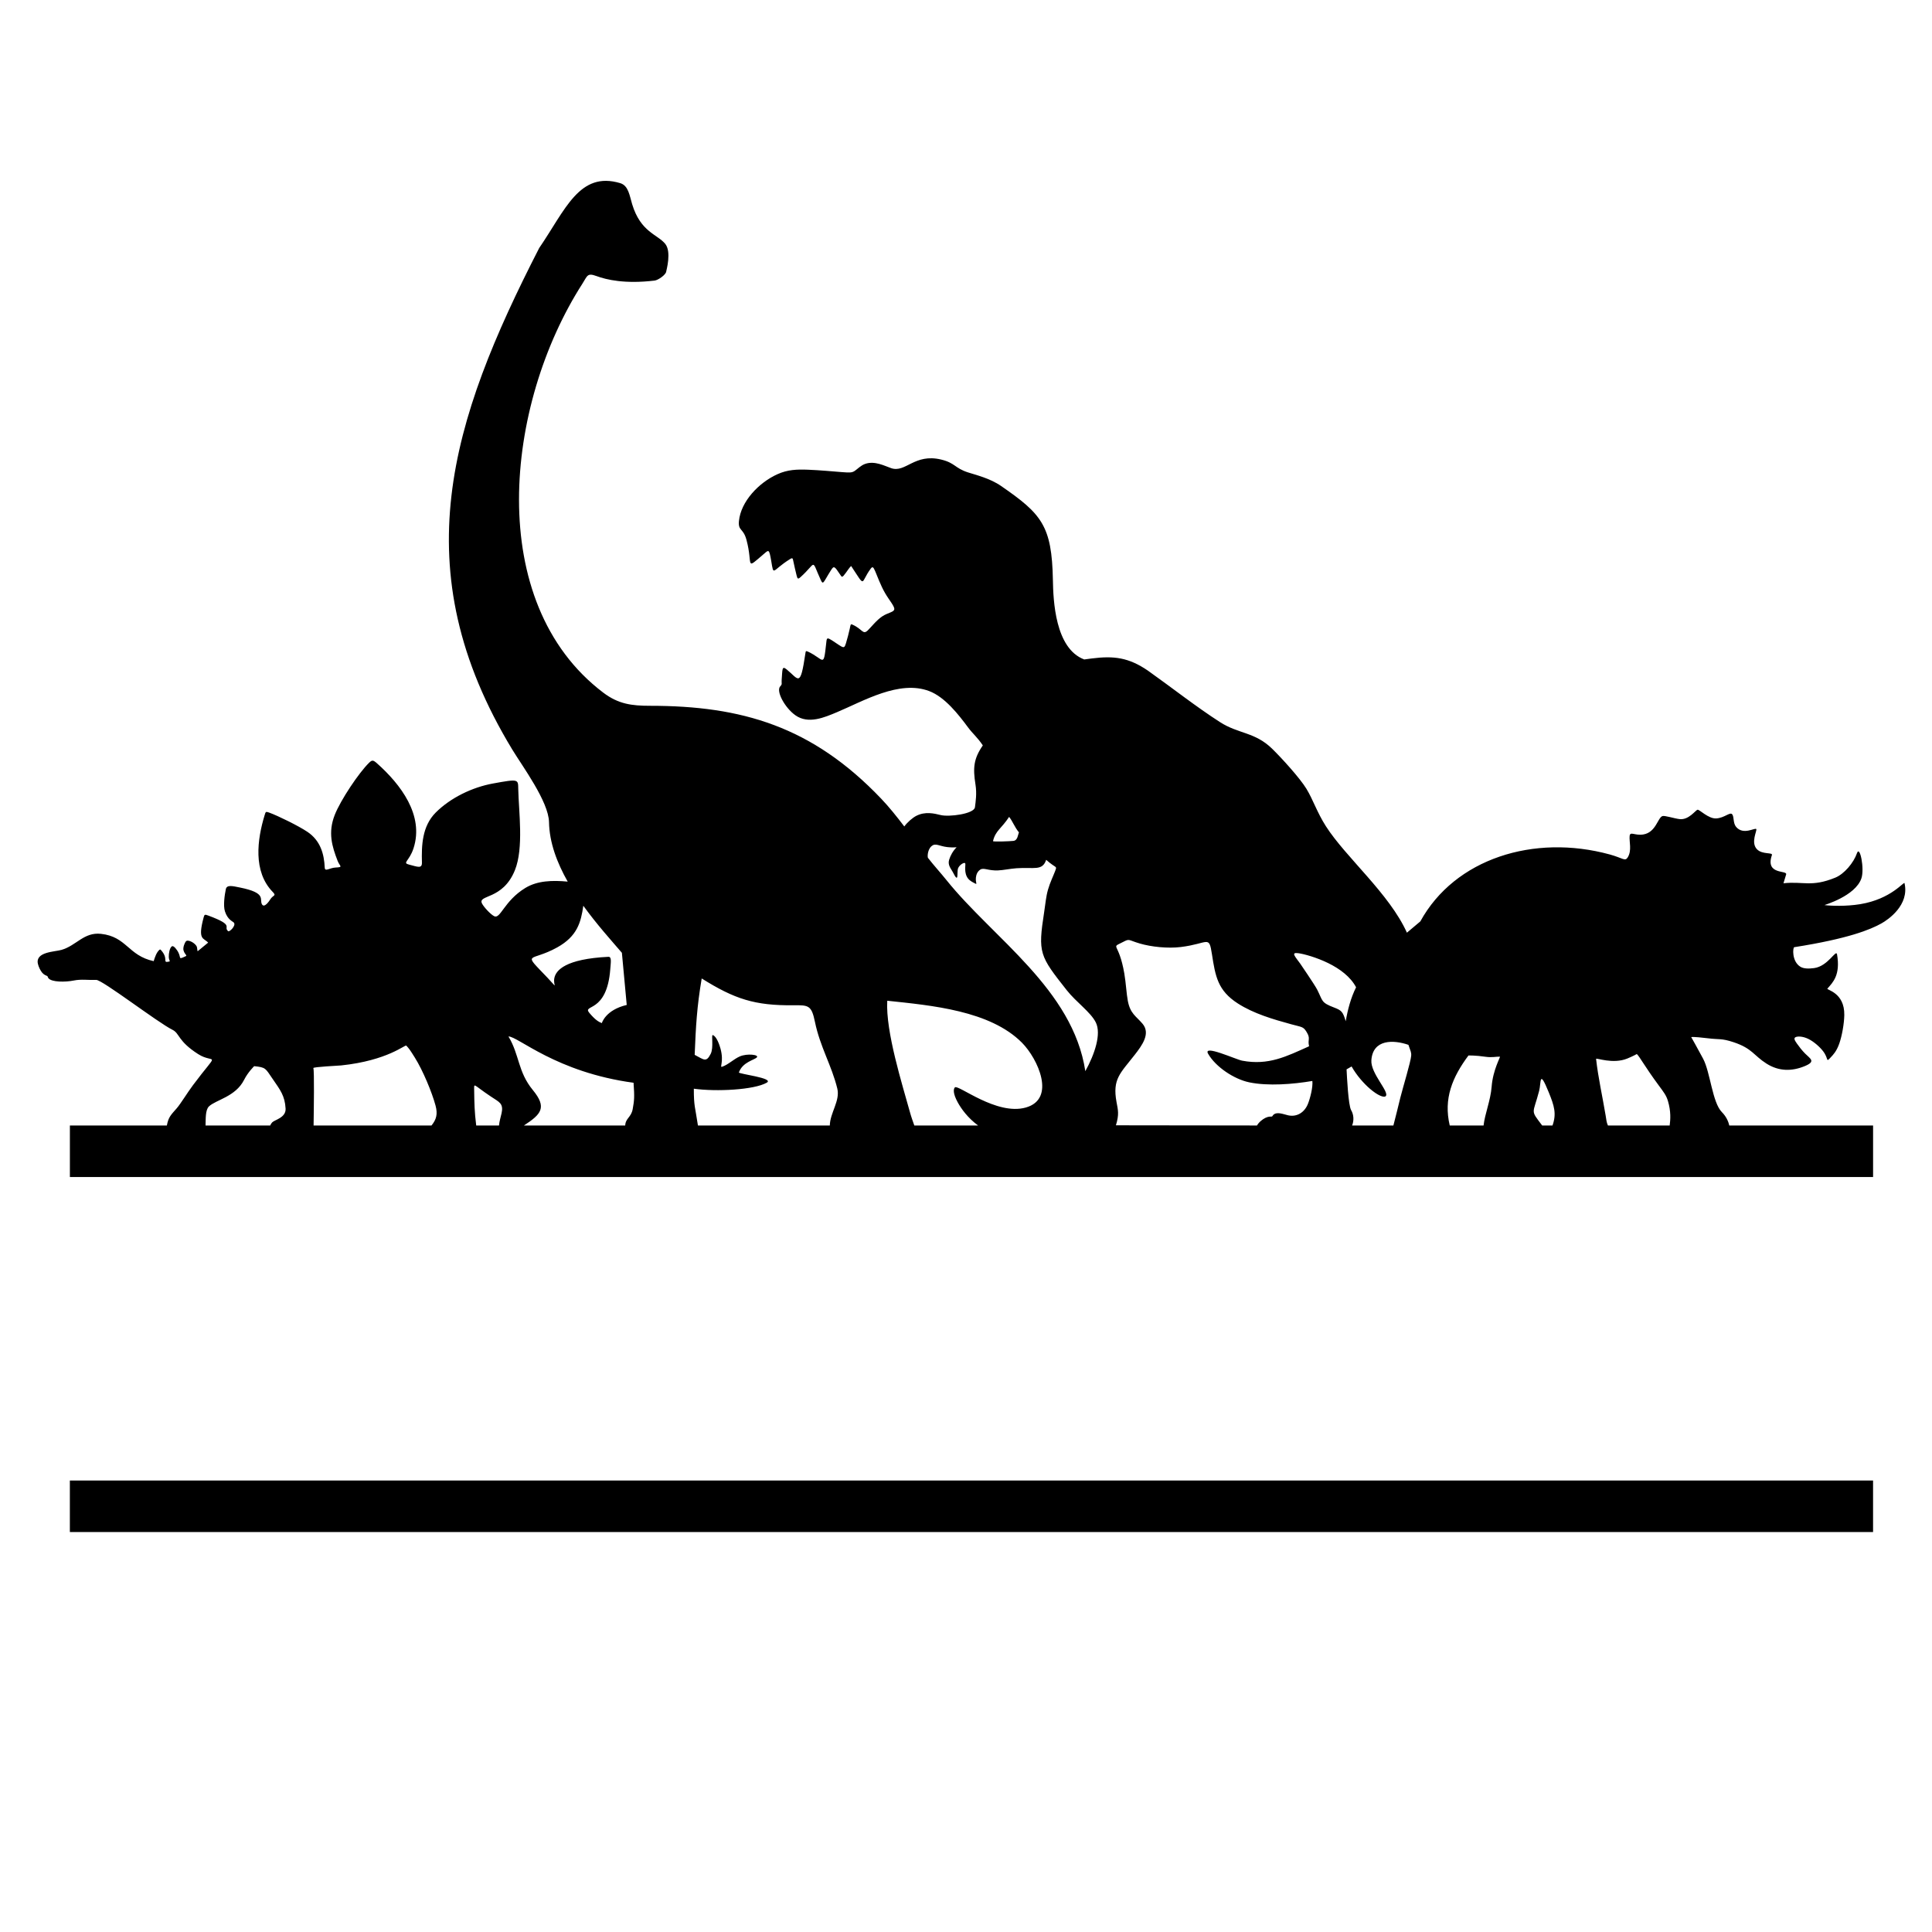 <svg xmlns:xlink="http://www.w3.org/1999/xlink" viewBox="0 0 30000 30000" style="shape-rendering:geometricPrecision; text-rendering:geometricPrecision; image-rendering:optimizeQuality; fill-rule:evenodd; clip-rule:evenodd" version="1.1" height="300mm" width="300mm" xml:space="preserve" xmlns="http://www.w3.org/2000/svg">
 <defs>
  <style type="text/css">
   
    .fil0 {fill:black}
   
  </style>
 </defs>
 <g id="Layer_x0020_1">
  <path d="M16852.9 16632.98c-192.62,-1271.16 -1431.55,-2064.47 -2154.97,-2965.38 -93.51,-116.46 -196.28,-227.66 -289.03,-347.22 -9.99,-24.34 -5.34,-154.71 80.59,-197.69 56.27,-28.14 121.67,29.8 271.58,35.07 40.01,1.4 45.54,1.27 93.35,-1.4 -56.64,54.71 -97.76,131.6 -116.8,195.5 -24.87,83.51 33.28,141.41 56.35,187.49 101.93,203.64 59.67,6.47 83.11,-56.67 19.3,-51.96 100.71,-103.99 111.65,-74.6 8.44,22.67 -25.96,147.77 44.64,235.23 30.67,37.99 78.76,59.67 102.99,72.75 55.34,29.84 -4.07,-17.15 24.47,-126.9 10.93,-42.02 38.47,-72.61 62.77,-87.24 53.9,-32.45 123.64,20.17 273.48,13.72 85,-3.66 185.28,-26.4 287.96,-33.7 272.27,-19.35 399.73,47.15 460.2,-130.69 157.93,141.7 172.28,83.79 137.52,177.89 -22.41,60.64 -77.79,174.03 -109.42,284.77 -31.65,110.76 -39.57,218.87 -59.34,346.75 -98.97,640.07 -72.22,679.44 350.7,1215.58 146.69,185.97 370.54,338.89 450.91,499.67 88.43,176.92 -16.14,492.35 -162.71,757.07zm886.52 -738.61c-100.34,-117.04 -188.88,-154.44 -226.77,-353.33 -21.09,-110.75 -29,-276.87 -54.06,-423.22 -87.26,-509.81 -225.33,-384.14 -15.82,-493.08 100.87,-52.46 73.81,-27.34 257.09,26.37 177.24,51.95 433.62,79.18 636.8,54.04 432.02,-53.44 435.2,-191.64 482.54,113.4 52.91,340.93 89.19,562.16 402.13,763.38 245.33,157.76 547.83,245.88 829.28,323.01 164.2,44.98 184.67,33.88 236,116.01 69.03,110.45 14.86,113.69 40.56,225.56 -351.46,157.69 -628.91,300.74 -1039.02,223.66 -95.9,-18.02 -615.12,-258.01 -528.56,-107.24 119.05,207.36 406.46,395.27 637.9,443.45 293.91,61.16 681,29.67 980.68,-21.15 10.59,95.21 -33.1,265.34 -67.84,353.74 -53.91,137.23 -175.34,210.05 -309.82,179.3 -74.36,-17 -178.09,-62.54 -232.04,-2.64 -11.87,13.19 -9.23,21.1 -23.74,22.43 -14.5,1.31 -46.15,-3.96 -94.92,19.76 -43.98,21.4 -102.03,66.48 -131.35,118.73l-2190.59 -2.83c51.94,-171.8 33.27,-231.64 9.43,-361.13 -66.08,-359.03 58.93,-446.61 282.14,-733.03 115.72,-148.49 251.06,-332.29 119.98,-485.19zm3555.21 568.96c23.1,-329.82 344.91,-318.98 575.38,-239.02 33.17,97.13 47.38,116.09 42.65,170.58 -8.55,98.35 -125.59,481.16 -168.2,649.08 -35.76,140.92 -73.37,306.13 -107.89,432.58l-640.79 0c32,-81.57 24.06,-171.12 -15.68,-238.69 -43.5,-73.96 -65.35,-523.94 -70.62,-633.12 26.33,-14.36 52.33,-29.28 78.04,-44.62 78.85,140 188.91,262.76 282.07,343.77 126.54,110.03 221.9,143.03 247.58,117.35 63.64,-63.64 -236.91,-353.02 -222.54,-557.91zm1216.99 1013.22c-98.86,-416.69 39.79,-749.37 290.63,-1087.05 0,0 111.57,-2.91 261.74,19.6 106.45,15.95 176.08,-4.57 226.35,-1.28 13.28,0.86 -107.93,200.65 -128.23,466.5 -16.28,213.25 -105.54,421.62 -125.21,602.23l-525.28 0zm1388.49 -538.68c33.18,-127.75 -3.66,-350.68 149.46,25.22 85.24,209.23 122.39,331.39 57.71,513.46l-160.2 0c-189.77,-250.75 -143.84,-165.68 -46.97,-538.68zm1033.01 388.03c-50.75,-304.47 -117.36,-595.93 -149.24,-883.65 -2.3,-20.83 261.48,85.99 483.27,-4.73 91.18,-37.3 149.3,-70.59 149.3,-70.59 45.29,41.29 124.04,194.72 338.71,485.16 80.54,108.97 118.46,156.36 144.52,244.01 48.42,162.88 39.05,287.74 26.91,380.45l-958.83 0c-23.08,-50.87 -24.64,-90.64 -34.64,-150.65zm-4742.08 -2360.89c-83.11,-114.95 -148.92,-179.23 -33.16,-164.14 88.82,11.57 285.74,65.64 466.42,154.25 183,89.75 347.89,213.83 432.84,375.33 -80.8,162.18 -130.26,347.24 -160.7,527.19 -43.11,-143.11 -61.88,-167.81 -178.11,-211.78 -211.24,-79.93 -173.95,-101.84 -266.71,-281.72 -38.49,-74.63 -260.82,-399.12 -260.58,-399.13zm-6058.03 2316.88c-120.61,-436.87 -383.63,-1264.36 -355.67,-1742.54 687.81,72.96 1595.78,152.83 2091.2,651.17 248.02,249.47 534.09,873.29 60.1,1007.13 -455.75,128.7 -1053.04,-364.65 -1101.42,-312.62 -24.73,26.6 -29.28,96.76 43.33,230.21 56.18,103.3 158.62,244.54 316.95,361.31l-989.98 0c-21.22,-61.77 -46.91,-130.92 -64.51,-194.66zm-3237.09 -2088.41c510.46,319.58 823.85,422.53 1423.68,416.23 236.08,-2.49 281.65,-0.55 335.08,259.24 79.73,387.66 260.67,678.53 347.15,1034.94 45.78,188.69 -113.23,377.05 -116.49,572.66l-2047.79 0c-43.31,-290.64 -64.23,-294.16 -63.84,-571.19 351.21,48.86 937.43,17.84 1131.76,-93.27 126.49,-72.32 -440.79,-135 -431.87,-159.74 58.03,-161.09 238.02,-191.42 278.49,-233.25 39.7,-41.04 -149.31,-65.41 -265,-14.85 -92.99,40.64 -182.8,130.36 -274.09,160.14 -44.22,14.43 31.12,-70.19 -24.08,-277.67 -14.07,-52.9 -60.9,-195.62 -121.52,-214.11 -25.62,-7.81 17.17,194.41 -31.75,291.54 -70.71,140.4 -106.82,88.17 -248.88,15.46 18.32,-449.53 34.59,-744.32 109.15,-1186.13zm-9810.73 3083.07l27999.99 0 0 -800 -2233.2 0c-13.94,-64.99 -48.56,-140.68 -115.33,-208.31 -147.93,-149.86 -178.93,-618.41 -290.52,-828.24 -87.45,-164.41 -184.95,-335.93 -184.95,-335.93 33.15,-7.1 185.74,8.89 259.18,18.37 177.62,22.91 206.66,-2.94 400.34,61.6 289.72,96.55 310.42,205.49 509.35,331.65 192.92,122.36 392.76,119.59 585.13,42.64 188.05,-75.22 98.68,-114.51 14.21,-198.98 -47.37,-47.38 -94.75,-108.99 -127.92,-156.37 -33.16,-47.37 -52.12,-80.53 -21.31,-97.12 30.78,-16.57 111.34,-16.57 198.99,26.06 87.66,42.64 182.41,127.92 232.16,194.26 90.01,120.02 34.27,180.41 120.82,87.65 33.16,-35.54 85.28,-87.65 127.93,-208.47 42.64,-120.82 75.8,-310.34 78.17,-443 6.3,-353.15 -280.87,-390.06 -262.41,-411.05 84.61,-96.13 205.18,-210.12 149.68,-532.26 -14.66,-85.1 -137.91,184.67 -356.33,213.66 -88.02,11.68 -163.46,9.46 -213.21,-21.33 -135.41,-83.82 -118.4,-299.75 -94.65,-303.48 839.81,-131.91 1182.79,-273.17 1354.51,-369.64 102.33,-57.49 435.91,-283.26 357.56,-624.28 -7.64,-33.26 -203.04,246.52 -688.78,326.12 -218.92,35.87 -453.02,27.01 -554.34,14.21 -5.96,-0.74 478.35,-138.72 573.3,-414.57 51.48,-149.59 -23.65,-520.48 -68.29,-391.82 -51.94,149.71 -197.81,323.74 -337.57,380.6 -370.86,150.88 -492.55,53.53 -803.97,86.87 0,0 28.56,-91.77 41.54,-137.26 20.3,-71.07 -329.38,13.24 -220.92,-300.73 15.68,-45.4 -150.72,-3.78 -233.33,-91.27 -98.8,-104.61 4.91,-286.45 -9.51,-311.7 -16.31,-28.57 -200.26,99.94 -312.76,-34.01 -49.75,-59.21 -29.82,-150.5 -59.36,-193.28 -33.36,-48.31 -119.82,56.02 -253.49,61.59 -117.74,4.91 -256.79,-139.17 -285.19,-135.14 -31.85,4.54 -135.05,161.01 -277.35,145.89 -83.28,-8.86 -235.39,-59.89 -269.63,-47.19 -73.3,27.19 -100.37,252.7 -295.46,285.18 -132.81,22.12 -204.69,-53 -213.22,23.69 -9.42,84.82 38.4,225.32 -30.78,334.03 -41.35,64.99 -75.3,8.32 -279.56,-47.38 -1176.13,-320.75 -2404.18,65.06 -2939.78,1039.72 -69,57.81 -137.99,115.63 -208.35,175.45 -272.19,-605.67 -947.95,-1168.29 -1258.16,-1653.28 -137.08,-214.3 -198.85,-411.22 -302.07,-581.05 -100,-164.53 -380.04,-472.86 -531.58,-621.19 -267.66,-262 -522.84,-229.62 -809.16,-413.4 -369.95,-237.43 -756.81,-542.17 -1120.1,-799.88 -300.78,-205.92 -531.28,-232.6 -873.31,-189.34 -40.61,5.13 -78.98,10.78 -116.19,15.35 -453.4,-170.24 -480.9,-919.14 -486.66,-1234.77 -15.43,-843.97 -176.39,-1024.84 -804.14,-1458.64 -174.64,-120.69 -393.28,-171.79 -515.4,-211.55 -206.47,-67.23 -197.46,-146.16 -414.59,-198.78 -414.97,-100.59 -552.91,210.16 -776.66,133.46 -104.97,-35.98 -255.67,-117.92 -403.23,-66.73 -69.58,24.15 -120.7,80.94 -163.3,109.34 -42.59,28.39 -76.68,28.39 -201.62,18.45 -124.95,-9.94 -340.76,-29.81 -519.65,-36.91 -178.91,-7.11 -320.9,-1.42 -478.5,69.58 -290.49,130.84 -568.5,424.67 -597.76,726.95 -15.14,156.46 66.57,107.21 116.44,291.08 107.55,396.57 -34.33,480.03 275.45,215.81 70.39,-60.04 77.04,-75.69 109.33,113.58 42.14,246.9 7.62,148.41 288.22,-26.96 45.44,-28.4 45.44,-17.04 56.8,38.33 11.36,55.37 34.07,154.77 48.27,210.14 14.2,55.36 19.89,66.73 62.47,28.39 255.83,-230.29 159.7,-291.41 312.37,42.59 40.4,88.37 39.66,39.36 160.45,-150.49 45.37,-71.32 53.79,-62.05 140.56,68.15 28.44,42.66 29.46,56.9 90.88,-28.4 25.55,-35.5 59.62,-86.61 80.92,-103.65 232.48,350.44 138.51,265.81 301.41,44.28 29.44,-40.03 41.2,-35.32 73,38.84 31.77,74.16 83.57,217.77 150.66,334.31 67.1,116.54 149.51,206 144.8,253.09 -4.71,47.09 -96.53,51.79 -185.99,110.65 -89.46,58.85 -176.57,171.86 -226.01,218.95 -77.23,73.54 -80.64,-20.17 -236.61,-89.47 -31.78,-14.12 -29.43,0 -42.37,61.22 -12.95,61.21 -41.21,169.5 -60.04,229.53 -18.84,60.04 -28.25,71.81 -76.52,44.74 -48.26,-27.08 -135.37,-93 -178.92,-114.18 -43.55,-21.2 -43.55,2.34 -51.19,71.75 -42.63,387.18 -31.21,243.58 -279.58,127.18 -37.67,-17.65 -37.67,-10.59 -43.82,30.55 -79.82,534.22 -100.62,399.83 -289.82,244.42 -76.97,-63.23 -64.46,2.53 -78.07,166.12 -4.26,51.12 13.21,61.2 -20.92,95.32 -71.92,71.91 68.58,332.1 232.87,449.45 202.14,144.36 453.02,34.26 645.62,-46.4 411.18,-172.19 969.04,-505.16 1434.06,-327.99 243.01,92.56 452.67,361.41 603.98,565.37 70.52,95.07 144.64,152.64 228.07,277.9 -142.92,206.55 -155.16,349.03 -113.74,608.59 22.37,140.26 2.54,264.68 -8.63,351.98 -13.16,102.9 -402.31,153.93 -534.28,120.41 -102.13,-25.93 -238.99,-56.66 -374.12,11.51 -60.78,30.67 -139.66,99.36 -188.68,166.04 -117.6,-154.53 -235.35,-301.73 -358.18,-430.64 -1073.19,-1126.4 -2170.87,-1443.06 -3588.91,-1443.06 -284.79,0 -492.43,-26.23 -726.96,-203.96 -1848.08,-1400.35 -1533.24,-4466.86 -323.29,-6351.98 76.93,-119.87 72.68,-170.36 216.78,-117.22 157.61,58.11 444.55,125.36 903.39,70.43 56.86,-6.81 178.81,-92.83 180.83,-143.3 0.45,-11.62 85.69,-304.49 -16.58,-428.06 -123.59,-149.36 -380.59,-180.77 -512.47,-613.55 -40.44,-132.76 -56.88,-289.47 -185.56,-327.98 -634.66,-189.92 -851.24,413.51 -1258.38,1007.68 -1376.57,2684.12 -2118.25,4985 -417.17,7788.52 158.51,261.24 564.15,807.61 569.91,1127.13 5.71,316.33 124.68,630.6 290.03,922.48 -234.32,-22.01 -470.05,-16.41 -658.51,98.85 -331.43,202.72 -385.48,488.91 -484.17,437.57 -56.93,-29.64 -159.06,-140.53 -187.28,-195.3 -73.95,-143.61 321.28,-49.35 510.2,-518.43 139.22,-345.73 59.15,-910.05 52.02,-1258.76 -3.13,-153.7 12.25,-161.59 -394.83,-87.08 -321.09,58.77 -658.5,222.52 -886.21,450.2 -212.65,212.62 -221.87,511.84 -214.63,776.27 2.78,101.33 -70.16,65.18 -196.31,33.55 -116.73,-29.26 -0.38,-50.49 65.67,-254.18 166.75,-514.22 -199.89,-992.61 -568.22,-1320.31 -59.43,-52.98 -76.94,-51.53 -121.34,-8.32 -157.43,153.26 -443.65,579.67 -534.39,812.07 -106.48,272.69 -42.15,485.88 45.69,712.67 33.08,85.52 94.38,96.49 -34.53,102.86 -89.53,4.42 -162.83,70.55 -165.85,1.58 -9.27,-211.44 -65.7,-419.64 -268.82,-556.01 -138.94,-93.29 -455.59,-248.67 -594.64,-299.31 -54.23,-19.75 -53.71,-12.77 -70.71,43.18 -112.34,369.52 -184.05,872.55 128.1,1190.8 60.68,61.87 1.1,47.3 -39,113.08 -14.38,23.59 -91.96,140.23 -128.77,78.9 -46.51,-77.5 81.08,-176.92 -344.25,-262.43 -115.36,-23.19 -202.82,-45.86 -217.71,26.17 -17.95,86.8 -43.27,254.27 -13.61,345.36 42.82,131.49 121.44,153.69 138.54,174.26 37.84,45.47 -68.95,150.32 -89.54,132.24 -82.26,-72.13 110.06,-86.82 -302.69,-240.36 -57.65,-21.46 -64.2,-22.51 -77.03,25.3 -96.69,360.3 -1.13,314.58 69.6,392.98l-162.95 133.65c-4.64,-0.92 -6.79,-50.8 -11.87,-66.53 -18.42,-57.02 -139.35,-125.29 -171.59,-85.84 -19.17,23.47 -48.75,98.02 -35.41,141.2 21.92,70.88 64.22,74.43 30.44,89.87 -120.03,54.87 -62.89,28.37 -114.82,-67.12 -11.51,-21.18 -66.34,-107.25 -97.03,-87.51 -34.56,22.21 -49.69,110.72 -47.87,164.36 1.91,56.42 29.53,67.05 4.63,72.23 -113.09,23.52 -1.24,-37.41 -122.23,-174.54 -13.88,-15.74 -18.52,-16.67 -30.55,-5.56 -42.98,39.69 -66.24,108.38 -86.61,173.52 -399.79,-87.56 -417.19,-380.38 -818.58,-424.13 -265.18,-28.91 -381.74,182.73 -612.64,249.12 -106.92,30.73 -407.91,29.38 -366.62,215.84 10.05,45.35 38.63,106.92 69.01,141.27 30.37,34.34 62.52,41.47 75.49,49.34 12.96,7.89 6.75,16.49 17.25,30.9 48.32,66.29 264.37,64.49 394.53,38.43 120.34,-24.09 215.62,-4.66 348.5,-9.84 93.32,-3.64 952.24,659.56 1186.2,775.64 111.95,55.55 80.68,174.66 397.74,376.73 257.1,163.87 339.99,-80.17 -80.73,482.64 -86.78,116.09 -193.93,292.26 -250.42,356.71 -92.5,105.54 -131.15,139.03 -154.76,268.96l-1505.96 0 0 800zm8571.62 -3481.42l75.04 809.69c-330.71,77.46 -386.7,282.35 -386.7,282.35 -52.54,-20.96 -104.7,-52.87 -194.04,-159.4 -114.51,-136.55 273.04,13.97 325.28,-677.98 8.35,-110.61 24.3,-195.02 -29.37,-192.35 -1330.85,66.34 -591.09,697.95 -941.71,328.98 -405.65,-426.87 -280.69,-236.99 148.24,-475.7 309.84,-172.43 367.77,-389.13 404.29,-646.11 208.18,288.37 435.64,540.33 598.97,730.52zm-3347.55 1441.16c45.07,49.07 56.73,65.21 132.8,186.73 124.25,198.49 265.87,538.04 321.25,744.45 35.49,132.29 13.29,214.93 -62.87,309.08l-1831 0c3.32,-247.59 12.78,-854.38 -3.9,-891.46 -8.32,-18.49 394.84,-37.33 432.22,-41.27 725.12,-76.45 992.98,-327.68 1011.5,-307.53zm-2076.54 515.63c119.84,174.5 190.34,262.09 201.93,462.03 8.17,141.01 -169.13,174.18 -207.7,213.68 -14.19,14.55 -23.7,31.27 -30.93,48.92l-1004.43 0c3.97,-99.09 -4.63,-241.07 52.96,-296.14 107.36,-102.65 413.15,-149.69 545.95,-413.08 60.14,-119.29 156.36,-211.97 156.36,-211.97 182.7,18.5 173.27,32.62 285.86,196.56zm3662.64 -657.56c146.71,-3.95 737.09,555.37 1942.59,718.67 15.79,223.78 11.16,272.95 -13.52,409.56 -23.08,127.78 -111.67,141.24 -116.04,253.96l-1573.14 0c270.47,-176.2 361.49,-278.83 138.45,-550.57 -234.86,-286.12 -205.13,-544.09 -378.34,-831.62zm-129.37 1036.19c73.36,84.47 -6.07,209.77 -17.44,346l-353.86 0c-26.6,-210.32 -29,-343.37 -31.78,-548.11 -1.68,-124.32 -16.67,-85.19 256.52,96.45 70.62,46.95 118.33,73.15 146.56,105.66zm7653.48 -4069.35c37.83,-163.87 131.6,-194.58 249.94,-376.51 53.47,64.13 84.25,157.9 152.97,240.66 -16.73,36.11 -18.29,124.1 -86.01,131.97 -57.02,6.63 -309.84,16.29 -316.9,3.88z" class="fil0"></path>
  <polygon points="29084.83,22989.41 1084.84,22989.41 1084.84,23789.41 29084.83,23789.41" class="fil0"></polygon>
 </g>
</svg>
